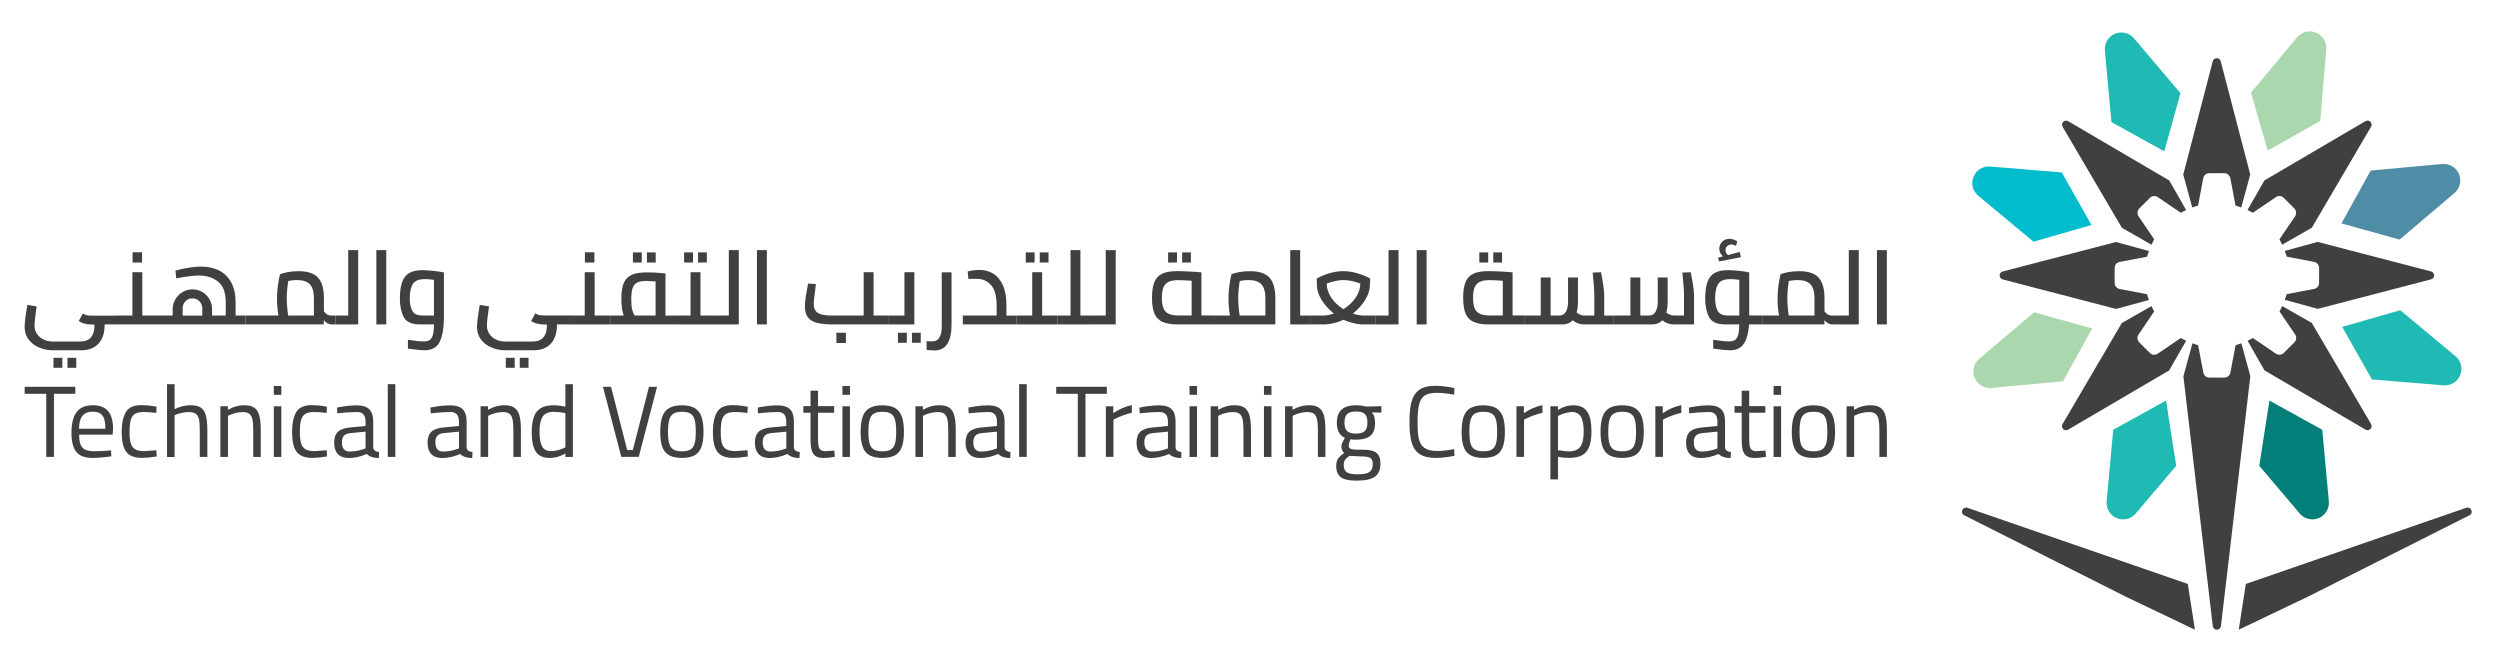 <svg version="1.1" id="Layer_1" xmlns="http://www.w3.org/2000/svg" xmlns:xlink="http://www.w3.org/1999/xlink" x="0px" y="0px" viewBox="0 0 439 114" style="enable-background:new 0 0 439 114;" xml:space="preserve">
<style type="text/css">
	.st0{fill:#404040;}
	.st1{fill:#404041;}
	.st2{fill:#AAD7AD;}
	.st3{fill:#4F8DA7;}
	.st4{fill:#1FBAB3;}
	.st5{fill:#047E79;}
	.st6{fill:#00BCCC;}
</style>
<g>
	<g>
		<path class="st0" d="M8.12,69.15H4.33v-1.23h8.89v1.23H9.47v11.08H8.12V69.15z"></path>
		<path class="st0" d="M13.39,79.35c-0.56-0.7-0.84-1.82-0.84-3.33c0-1.65,0.3-2.87,0.91-3.67c0.6-0.79,1.55-1.19,2.85-1.19
			c1.19,0,2.07,0.34,2.66,1.02c0.59,0.68,0.88,1.73,0.88,3.14l-0.07,1.01H13.9c0,0.74,0.08,1.31,0.24,1.73
			c0.16,0.41,0.43,0.71,0.82,0.9c0.38,0.18,0.92,0.28,1.61,0.28c0.34,0,0.74-0.01,1.19-0.03c0.45-0.02,0.86-0.04,1.23-0.08
			l0.52-0.05l0.04,1.05c-1.32,0.19-2.41,0.28-3.27,0.28C14.91,80.41,13.96,80.06,13.39,79.35z M18.51,75.27
			c0-1.08-0.17-1.85-0.52-2.3c-0.34-0.46-0.91-0.68-1.69-0.68c-0.82,0-1.42,0.24-1.82,0.72c-0.39,0.48-0.59,1.24-0.6,2.27H18.51z"></path>
		<path class="st0" d="M22.83,79.94c-0.52-0.31-0.9-0.81-1.12-1.48c-0.23-0.67-0.34-1.56-0.34-2.68c0-1.41,0.24-2.54,0.71-3.38
			c0.47-0.84,1.39-1.26,2.76-1.26c0.36,0,0.72,0.02,1.1,0.05c0.38,0.04,0.9,0.11,1.55,0.23l-0.05,1.09
			c-0.94-0.11-1.65-0.16-2.15-0.16c-0.68,0-1.19,0.1-1.56,0.31c-0.36,0.21-0.62,0.56-0.76,1.05s-0.22,1.19-0.22,2.11
			c0,0.87,0.07,1.54,0.21,2.02c0.14,0.48,0.4,0.83,0.77,1.05c0.37,0.22,0.92,0.33,1.63,0.33l2.1-0.16l0.05,1.1
			c-1.14,0.17-1.99,0.25-2.56,0.25C24.06,80.41,23.35,80.25,22.83,79.94z"></path>
		<path class="st0" d="M29.33,67.46h1.33v4.38c0.52-0.24,1.01-0.41,1.45-0.52c0.44-0.11,0.9-0.16,1.36-0.16
			c0.77,0,1.37,0.14,1.79,0.42c0.42,0.28,0.72,0.73,0.89,1.36c0.17,0.63,0.26,1.49,0.26,2.6v4.7h-1.33v-4.66
			c0-0.88-0.05-1.54-0.15-1.98s-0.29-0.76-0.57-0.95s-0.69-0.29-1.24-0.29c-0.68,0-1.38,0.14-2.12,0.41l-0.34,0.13v7.35h-1.33V67.46
			z"></path>
		<path class="st0" d="M38.7,71.34h1.32v0.62c0.53-0.3,1.02-0.5,1.47-0.62c0.44-0.12,0.91-0.18,1.4-0.18c0.76,0,1.35,0.14,1.76,0.43
			c0.42,0.29,0.71,0.74,0.88,1.36c0.17,0.62,0.26,1.49,0.26,2.59v4.7h-1.32v-4.66c0-0.84-0.05-1.49-0.15-1.94
			c-0.1-0.45-0.28-0.78-0.54-0.98s-0.64-0.3-1.14-0.3c-0.4,0-0.82,0.05-1.24,0.15c-0.42,0.1-0.76,0.22-1.02,0.35l-0.34,0.16v7.22
			H38.7V71.34z"></path>
		<path class="st0" d="M48.08,67.78h1.32v1.55h-1.32V67.78z M48.08,71.34h1.32v8.9h-1.32V71.34z"></path>
		<path class="st0" d="M52.75,79.94c-0.52-0.31-0.9-0.81-1.12-1.48c-0.23-0.67-0.34-1.56-0.34-2.68c0-1.41,0.24-2.54,0.71-3.38
			c0.47-0.84,1.39-1.26,2.76-1.26c0.36,0,0.72,0.02,1.1,0.05c0.38,0.04,0.9,0.11,1.55,0.23l-0.05,1.09
			c-0.94-0.11-1.65-0.16-2.15-0.16c-0.68,0-1.19,0.1-1.56,0.31c-0.36,0.21-0.62,0.56-0.77,1.05s-0.22,1.19-0.22,2.11
			c0,0.87,0.07,1.54,0.21,2.02c0.14,0.48,0.4,0.83,0.77,1.05c0.37,0.22,0.92,0.33,1.63,0.33l2.1-0.16l0.05,1.1
			c-1.14,0.17-1.99,0.25-2.56,0.25C53.98,80.41,53.28,80.25,52.75,79.94z"></path>
		<path class="st0" d="M59.32,79.72c-0.43-0.46-0.64-1.13-0.64-1.99c0-0.85,0.22-1.49,0.65-1.9c0.43-0.41,1.12-0.67,2.07-0.76
			l2.79-0.27v-0.76c0-1.13-0.49-1.69-1.46-1.69c-0.96,0-2.13,0.08-3.5,0.23l-0.05-1.01c1.27-0.26,2.43-0.39,3.47-0.39
			c1.01,0,1.74,0.23,2.2,0.69c0.46,0.46,0.69,1.18,0.69,2.18v4.55c0.04,0.44,0.38,0.7,1.03,0.78l-0.05,1.05
			c-0.94,0-1.64-0.24-2.12-0.71c-1.06,0.47-2.12,0.71-3.2,0.71C60.37,80.41,59.75,80.18,59.32,79.72z M63.78,78.88l0.41-0.14V75.8
			l-2.63,0.25c-0.53,0.05-0.92,0.2-1.16,0.46c-0.24,0.26-0.36,0.64-0.36,1.14c0,1.09,0.45,1.64,1.35,1.64
			C62.19,79.29,62.99,79.15,63.78,78.88z"></path>
		<path class="st0" d="M68.09,67.46h1.33v12.77h-1.33V67.46z"></path>
		<path class="st0" d="M75.72,79.72c-0.43-0.46-0.64-1.13-0.64-1.99c0-0.85,0.22-1.49,0.65-1.9c0.43-0.41,1.12-0.67,2.07-0.76
			l2.79-0.27v-0.76c0-1.13-0.49-1.69-1.46-1.69c-0.96,0-2.13,0.08-3.5,0.23l-0.05-1.01c1.27-0.26,2.43-0.39,3.47-0.39
			c1.01,0,1.74,0.23,2.2,0.69s0.69,1.18,0.69,2.18v4.55c0.04,0.44,0.38,0.7,1.03,0.78l-0.05,1.05c-0.94,0-1.64-0.24-2.12-0.71
			c-1.06,0.47-2.12,0.71-3.2,0.71C76.77,80.41,76.15,80.18,75.72,79.72z M80.19,78.88l0.41-0.14V75.8l-2.63,0.25
			c-0.53,0.05-0.92,0.2-1.16,0.46c-0.24,0.26-0.36,0.64-0.36,1.14c0,1.09,0.45,1.64,1.35,1.64C78.6,79.29,79.39,79.15,80.19,78.88z"></path>
		<path class="st0" d="M84.38,71.34h1.32v0.62c0.53-0.3,1.02-0.5,1.47-0.62c0.44-0.12,0.91-0.18,1.4-0.18
			c0.76,0,1.35,0.14,1.76,0.43c0.41,0.29,0.71,0.74,0.88,1.36c0.17,0.62,0.26,1.49,0.26,2.59v4.7h-1.32v-4.66
			c0-0.84-0.05-1.49-0.15-1.94c-0.1-0.45-0.28-0.78-0.54-0.98c-0.26-0.2-0.64-0.3-1.14-0.3c-0.4,0-0.82,0.05-1.24,0.15
			c-0.42,0.1-0.76,0.22-1.02,0.35l-0.34,0.16v7.22h-1.33V71.34z"></path>
		<path class="st0" d="M94.1,79.32c-0.49-0.73-0.73-1.85-0.73-3.37c0-1.7,0.29-2.92,0.88-3.66c0.59-0.75,1.56-1.12,2.91-1.12
			c0.68,0,1.38,0.08,2.12,0.23v-3.93h1.32v12.77h-1.32v-0.6c-0.91,0.52-1.83,0.78-2.76,0.78C95.39,80.41,94.58,80.05,94.1,79.32z
			 M97.89,79.07c0.4-0.1,0.75-0.22,1.03-0.35l0.36-0.16v-6.03c-0.77-0.14-1.44-0.21-2.01-0.21c-0.94,0-1.59,0.27-1.97,0.82
			c-0.37,0.54-0.56,1.45-0.56,2.7c0,1.15,0.15,2,0.45,2.55c0.3,0.55,0.83,0.83,1.57,0.83C97.11,79.22,97.48,79.17,97.89,79.07z"></path>
		<path class="st0" d="M105.88,67.92h1.42l2.83,11.1h1l2.83-11.1h1.42l-3.22,12.31h-3.06L105.88,67.92z"></path>
		<path class="st0" d="M117.49,79.94c-0.56-0.31-0.95-0.8-1.19-1.47c-0.24-0.66-0.36-1.54-0.36-2.63c0-1.13,0.12-2.03,0.37-2.71
			c0.25-0.68,0.65-1.18,1.21-1.49c0.56-0.31,1.3-0.47,2.22-0.47c0.94,0,1.68,0.16,2.23,0.48c0.55,0.32,0.95,0.82,1.2,1.49
			c0.25,0.68,0.37,1.58,0.37,2.7c0,1.09-0.12,1.97-0.36,2.63c-0.24,0.66-0.63,1.15-1.18,1.47c-0.55,0.31-1.31,0.47-2.27,0.47
			C118.8,80.41,118.05,80.25,117.49,79.94z M121.26,78.92c0.34-0.22,0.58-0.57,0.72-1.05c0.14-0.48,0.2-1.16,0.2-2.04
			c0-0.92-0.07-1.64-0.21-2.13c-0.14-0.5-0.38-0.85-0.73-1.07s-0.84-0.32-1.48-0.32s-1.14,0.11-1.49,0.32
			c-0.35,0.21-0.6,0.57-0.75,1.07c-0.15,0.5-0.22,1.21-0.22,2.13c0,0.87,0.07,1.54,0.2,2.03c0.14,0.49,0.38,0.84,0.73,1.06
			c0.35,0.22,0.86,0.33,1.52,0.33C120.42,79.25,120.92,79.14,121.26,78.92z"></path>
		<path class="st0" d="M126.64,79.94c-0.52-0.31-0.9-0.81-1.12-1.48c-0.23-0.67-0.34-1.56-0.34-2.68c0-1.41,0.24-2.54,0.71-3.38
			c0.47-0.84,1.39-1.26,2.76-1.26c0.36,0,0.72,0.02,1.1,0.05c0.38,0.04,0.9,0.11,1.55,0.23l-0.05,1.09
			c-0.94-0.11-1.65-0.16-2.15-0.16c-0.68,0-1.19,0.1-1.56,0.31c-0.36,0.21-0.62,0.56-0.76,1.05s-0.22,1.19-0.22,2.11
			c0,0.87,0.07,1.54,0.21,2.02c0.14,0.48,0.4,0.83,0.77,1.05c0.37,0.22,0.92,0.33,1.63,0.33l2.1-0.16l0.05,1.1
			c-1.14,0.17-1.99,0.25-2.56,0.25C127.86,80.41,127.16,80.25,126.64,79.94z"></path>
		<path class="st0" d="M133.2,79.72c-0.43-0.46-0.64-1.13-0.64-1.99c0-0.85,0.22-1.49,0.65-1.9c0.43-0.41,1.12-0.67,2.07-0.76
			l2.79-0.27v-0.76c0-1.13-0.49-1.69-1.46-1.69c-0.96,0-2.13,0.08-3.5,0.23l-0.05-1.01c1.27-0.26,2.43-0.39,3.47-0.39
			c1.01,0,1.74,0.23,2.2,0.69c0.46,0.46,0.68,1.18,0.68,2.18v4.55c0.04,0.44,0.38,0.7,1.03,0.78l-0.05,1.05
			c-0.94,0-1.64-0.24-2.12-0.71c-1.06,0.47-2.12,0.71-3.2,0.71C134.25,80.41,133.63,80.18,133.2,79.72z M137.67,78.88l0.41-0.14
			V75.8l-2.63,0.25c-0.53,0.05-0.92,0.2-1.16,0.46c-0.24,0.26-0.36,0.64-0.36,1.14c0,1.09,0.45,1.64,1.35,1.64
			C136.08,79.29,136.87,79.15,137.67,78.88z"></path>
		<path class="st0" d="M143.28,80.13c-0.34-0.2-0.58-0.53-0.73-1c-0.15-0.47-0.22-1.12-0.22-1.97v-4.68h-1.26v-1.16h1.26v-2.72h1.32
			v2.72h2.83v1.16h-2.83v4.25c0,0.66,0.02,1.16,0.07,1.49c0.05,0.33,0.16,0.58,0.35,0.75c0.18,0.17,0.47,0.26,0.86,0.26l1.58-0.11
			l0.09,1.1c-0.84,0.13-1.48,0.2-1.9,0.2C144.09,80.43,143.62,80.33,143.28,80.13z"></path>
		<path class="st0" d="M147.93,67.78h1.32v1.55h-1.32V67.78z M147.93,71.34h1.32v8.9h-1.32V71.34z"></path>
		<path class="st0" d="M152.68,79.94c-0.56-0.31-0.95-0.8-1.19-1.47c-0.24-0.66-0.36-1.54-0.36-2.63c0-1.13,0.12-2.03,0.37-2.71
			c0.25-0.68,0.65-1.18,1.21-1.49c0.56-0.31,1.3-0.47,2.22-0.47c0.94,0,1.68,0.16,2.23,0.48c0.55,0.32,0.95,0.82,1.2,1.49
			c0.25,0.68,0.37,1.58,0.37,2.7c0,1.09-0.12,1.97-0.36,2.63c-0.24,0.66-0.63,1.15-1.18,1.47c-0.55,0.31-1.31,0.47-2.27,0.47
			C153.99,80.41,153.24,80.25,152.68,79.94z M156.45,78.92c0.34-0.22,0.58-0.57,0.72-1.05c0.14-0.48,0.2-1.16,0.2-2.04
			c0-0.92-0.07-1.64-0.21-2.13c-0.14-0.5-0.39-0.85-0.73-1.07c-0.34-0.21-0.84-0.32-1.48-0.32c-0.64,0-1.14,0.11-1.49,0.32
			c-0.35,0.21-0.6,0.57-0.75,1.07c-0.15,0.5-0.22,1.21-0.22,2.13c0,0.87,0.07,1.54,0.2,2.03c0.14,0.49,0.38,0.84,0.73,1.06
			c0.35,0.22,0.86,0.33,1.52,0.33C155.61,79.25,156.11,79.14,156.45,78.92z"></path>
		<path class="st0" d="M160.74,71.34h1.32v0.62c0.53-0.3,1.02-0.5,1.47-0.62c0.44-0.12,0.91-0.18,1.4-0.18
			c0.76,0,1.35,0.14,1.76,0.43c0.42,0.29,0.71,0.74,0.88,1.36c0.17,0.62,0.26,1.49,0.26,2.59v4.7h-1.32v-4.66
			c0-0.84-0.05-1.49-0.15-1.94c-0.1-0.45-0.28-0.78-0.54-0.98s-0.64-0.3-1.14-0.3c-0.4,0-0.82,0.05-1.24,0.15
			c-0.42,0.1-0.76,0.22-1.02,0.35l-0.34,0.16v7.22h-1.33V71.34z"></path>
		<path class="st0" d="M170.19,79.72c-0.43-0.46-0.64-1.13-0.64-1.99c0-0.85,0.22-1.49,0.65-1.9c0.43-0.41,1.12-0.67,2.07-0.76
			l2.79-0.27v-0.76c0-1.13-0.49-1.69-1.46-1.69c-0.96,0-2.13,0.08-3.5,0.23l-0.05-1.01c1.27-0.26,2.43-0.39,3.47-0.39
			c1.01,0,1.74,0.23,2.2,0.69c0.46,0.46,0.69,1.18,0.69,2.18v4.55c0.04,0.44,0.38,0.7,1.03,0.78l-0.05,1.05
			c-0.94,0-1.64-0.24-2.12-0.71c-1.06,0.47-2.12,0.71-3.2,0.71C171.24,80.41,170.61,80.18,170.19,79.72z M174.65,78.88l0.41-0.14
			V75.8l-2.63,0.25c-0.53,0.05-0.92,0.2-1.16,0.46c-0.24,0.26-0.36,0.64-0.36,1.14c0,1.09,0.45,1.64,1.35,1.64
			C173.06,79.29,173.86,79.15,174.65,78.88z"></path>
		<path class="st0" d="M178.96,67.46h1.33v12.77h-1.33V67.46z"></path>
		<path class="st0" d="M189.26,69.15h-3.79v-1.23h8.89v1.23h-3.75v11.08h-1.35V69.15z"></path>
		<path class="st0" d="M194.17,71.34h1.32v1.21c1.02-0.7,2.11-1.17,3.26-1.41v1.35c-0.46,0.09-0.96,0.24-1.5,0.44
			c-0.54,0.2-0.97,0.38-1.29,0.54l-0.44,0.23v6.53h-1.33V71.34z"></path>
		<path class="st0" d="M200.22,79.72c-0.43-0.46-0.64-1.13-0.64-1.99c0-0.85,0.22-1.49,0.65-1.9c0.43-0.41,1.12-0.67,2.07-0.76
			l2.79-0.27v-0.76c0-1.13-0.49-1.69-1.46-1.69c-0.96,0-2.13,0.08-3.5,0.23l-0.05-1.01c1.27-0.26,2.43-0.39,3.47-0.39
			c1.01,0,1.74,0.23,2.2,0.69c0.46,0.46,0.68,1.18,0.68,2.18v4.55c0.04,0.44,0.38,0.7,1.03,0.78l-0.05,1.05
			c-0.94,0-1.64-0.24-2.12-0.71c-1.06,0.47-2.12,0.71-3.2,0.71C201.26,80.41,200.64,80.18,200.22,79.72z M204.68,78.88l0.41-0.14
			V75.8l-2.63,0.25c-0.53,0.05-0.92,0.2-1.16,0.46c-0.24,0.26-0.36,0.64-0.36,1.14c0,1.09,0.45,1.64,1.35,1.64
			C203.09,79.29,203.89,79.15,204.68,78.88z"></path>
		<path class="st0" d="M208.88,67.78h1.32v1.55h-1.32V67.78z M208.88,71.34h1.32v8.9h-1.32V71.34z"></path>
		<path class="st0" d="M212.58,71.34h1.32v0.62c0.53-0.3,1.02-0.5,1.47-0.62c0.44-0.12,0.91-0.18,1.4-0.18
			c0.76,0,1.35,0.14,1.76,0.43c0.42,0.29,0.71,0.74,0.88,1.36c0.17,0.62,0.26,1.49,0.26,2.59v4.7h-1.32v-4.66
			c0-0.84-0.05-1.49-0.15-1.94c-0.1-0.45-0.28-0.78-0.54-0.98c-0.26-0.2-0.64-0.3-1.14-0.3c-0.4,0-0.82,0.05-1.24,0.15
			c-0.42,0.1-0.76,0.22-1.02,0.35l-0.34,0.16v7.22h-1.33V71.34z"></path>
		<path class="st0" d="M221.95,67.78h1.32v1.55h-1.32V67.78z M221.95,71.34h1.32v8.9h-1.32V71.34z"></path>
		<path class="st0" d="M225.65,71.34h1.32v0.62c0.53-0.3,1.02-0.5,1.47-0.62c0.44-0.12,0.91-0.18,1.4-0.18
			c0.76,0,1.35,0.14,1.76,0.43c0.42,0.29,0.71,0.74,0.88,1.36c0.17,0.62,0.26,1.49,0.26,2.59v4.7h-1.32v-4.66
			c0-0.84-0.05-1.49-0.15-1.94c-0.1-0.45-0.28-0.78-0.54-0.98c-0.26-0.2-0.64-0.3-1.14-0.3c-0.4,0-0.82,0.05-1.24,0.15
			c-0.42,0.1-0.76,0.22-1.02,0.35l-0.34,0.16v7.22h-1.33V71.34z"></path>
		<path class="st0" d="M235.47,83.82c-0.55-0.4-0.83-1.06-0.83-1.98c0-0.38,0.04-0.69,0.13-0.93s0.23-0.46,0.42-0.65
			s0.47-0.43,0.85-0.73c-0.17-0.11-0.29-0.27-0.37-0.48c-0.08-0.21-0.12-0.44-0.12-0.68c0-0.15,0.04-0.32,0.11-0.51
			c0.07-0.18,0.24-0.51,0.5-0.97c-0.94-0.41-1.41-1.3-1.41-2.67c0-1.03,0.28-1.8,0.84-2.3c0.56-0.5,1.4-0.76,2.53-0.76
			c0.55,0,1.15,0.08,1.82,0.23l2.63-0.07v1.14l-1.69-0.04c0.2,0.2,0.35,0.45,0.44,0.74c0.09,0.29,0.14,0.66,0.14,1.11
			c0,1.06-0.27,1.81-0.82,2.26c-0.55,0.45-1.41,0.68-2.58,0.68c-0.37,0-0.67-0.02-0.91-0.07c-0.1,0.24-0.17,0.44-0.23,0.62
			c-0.06,0.18-0.09,0.33-0.09,0.46c0,0.31,0.12,0.51,0.37,0.6c0.24,0.09,0.62,0.14,1.13,0.14h0.69c0.78,0,1.41,0.06,1.89,0.18
			c0.48,0.12,0.85,0.36,1.11,0.72c0.26,0.36,0.39,0.89,0.39,1.57c0,1.03-0.32,1.78-0.96,2.26c-0.64,0.47-1.7,0.71-3.17,0.71
			C236.96,84.41,236.02,84.21,235.47,83.82z M240.47,82.89c0.39-0.27,0.59-0.73,0.59-1.38c0-0.38-0.07-0.67-0.2-0.86
			s-0.35-0.33-0.66-0.4c-0.31-0.07-0.75-0.11-1.33-0.11l-1.92-0.09c-0.39,0.28-0.66,0.53-0.79,0.75c-0.14,0.21-0.2,0.5-0.2,0.85
			c0,0.62,0.18,1.04,0.54,1.28c0.36,0.24,1,0.36,1.91,0.36C239.4,83.29,240.08,83.16,240.47,82.89z M239.66,75.7
			c0.31-0.3,0.46-0.8,0.46-1.51c0-0.7-0.15-1.2-0.46-1.49c-0.31-0.3-0.82-0.44-1.53-0.44c-0.74,0-1.26,0.15-1.57,0.45
			c-0.31,0.3-0.47,0.8-0.47,1.5c0,0.7,0.16,1.2,0.47,1.49c0.31,0.3,0.83,0.44,1.56,0.44C238.83,76.14,239.35,75.99,239.66,75.7z"></path>
		<path class="st0" d="M249.26,79.71c-0.68-0.47-1.14-1.15-1.39-2.05c-0.25-0.9-0.37-2.09-0.37-3.58c0-1.47,0.12-2.66,0.37-3.57
			c0.25-0.91,0.7-1.59,1.36-2.06c0.66-0.47,1.6-0.7,2.84-0.7c0.96,0,2.07,0.13,3.33,0.39l-0.05,1.16c-1.2-0.21-2.23-0.32-3.1-0.32
			c-0.93,0-1.63,0.17-2.1,0.5c-0.47,0.33-0.8,0.87-0.97,1.6c-0.17,0.74-0.26,1.8-0.26,3.2c0,1.21,0.08,2.16,0.24,2.84
			c0.16,0.68,0.49,1.2,0.99,1.55c0.5,0.35,1.25,0.52,2.26,0.52c0.82,0,1.8-0.11,2.94-0.32l0.05,1.17c-1.22,0.25-2.3,0.37-3.24,0.37
			C250.9,80.41,249.94,80.18,249.26,79.71z"></path>
		<path class="st0" d="M258.21,79.94c-0.56-0.31-0.95-0.8-1.19-1.47c-0.24-0.66-0.36-1.54-0.36-2.63c0-1.13,0.12-2.03,0.37-2.71
			c0.25-0.68,0.65-1.18,1.21-1.49c0.56-0.31,1.3-0.47,2.22-0.47c0.94,0,1.68,0.16,2.23,0.48c0.55,0.32,0.95,0.82,1.2,1.49
			c0.25,0.68,0.37,1.58,0.37,2.7c0,1.09-0.12,1.97-0.36,2.63c-0.24,0.66-0.63,1.15-1.18,1.47c-0.55,0.31-1.31,0.47-2.27,0.47
			C259.52,80.41,258.77,80.25,258.21,79.94z M261.98,78.92c0.34-0.22,0.58-0.57,0.72-1.05c0.14-0.48,0.2-1.16,0.2-2.04
			c0-0.92-0.07-1.64-0.21-2.13c-0.14-0.5-0.38-0.85-0.73-1.07c-0.34-0.21-0.84-0.32-1.48-0.32c-0.64,0-1.14,0.11-1.49,0.32
			c-0.35,0.21-0.6,0.57-0.75,1.07c-0.15,0.5-0.22,1.21-0.22,2.13c0,0.87,0.07,1.54,0.2,2.03c0.14,0.49,0.38,0.84,0.73,1.06
			c0.35,0.22,0.86,0.33,1.52,0.33C261.14,79.25,261.64,79.14,261.98,78.92z"></path>
		<path class="st0" d="M266.27,71.34h1.32v1.21c1.02-0.7,2.11-1.17,3.26-1.41v1.35c-0.46,0.09-0.96,0.24-1.5,0.44
			c-0.54,0.2-0.97,0.38-1.29,0.54l-0.44,0.23v6.53h-1.33V71.34z"></path>
		<path class="st0" d="M272.25,71.34h1.32v0.64c0.46-0.27,0.91-0.48,1.34-0.61c0.43-0.14,0.89-0.2,1.38-0.2
			c1.1,0,1.91,0.36,2.41,1.09c0.5,0.73,0.76,1.89,0.76,3.48c0,1.13-0.13,2.03-0.39,2.71c-0.26,0.68-0.68,1.18-1.25,1.49
			c-0.57,0.31-1.33,0.47-2.3,0.47c-0.66,0-1.31-0.07-1.94-0.2v3.97h-1.33V71.34z M277.51,78.44c0.39-0.55,0.59-1.43,0.59-2.65
			c0-1.21-0.17-2.08-0.51-2.63c-0.34-0.54-0.85-0.81-1.54-0.81c-0.34,0-0.71,0.06-1.11,0.17c-0.4,0.11-0.74,0.23-1.02,0.36
			l-0.34,0.18v6c0.88,0.13,1.53,0.2,1.96,0.2C276.46,79.25,277.12,78.98,277.51,78.44z"></path>
		<path class="st0" d="M282.6,79.94c-0.56-0.31-0.95-0.8-1.19-1.47c-0.24-0.66-0.36-1.54-0.36-2.63c0-1.13,0.12-2.03,0.37-2.71
			c0.25-0.68,0.65-1.18,1.21-1.49c0.56-0.31,1.3-0.47,2.22-0.47c0.94,0,1.68,0.16,2.23,0.48c0.55,0.32,0.95,0.82,1.2,1.49
			c0.25,0.68,0.37,1.58,0.37,2.7c0,1.09-0.12,1.97-0.36,2.63c-0.24,0.66-0.63,1.15-1.18,1.47c-0.55,0.31-1.31,0.47-2.27,0.47
			C283.91,80.41,283.16,80.25,282.6,79.94z M286.37,78.92c0.34-0.22,0.58-0.57,0.72-1.05c0.14-0.48,0.2-1.16,0.2-2.04
			c0-0.92-0.07-1.64-0.21-2.13c-0.14-0.5-0.39-0.85-0.73-1.07c-0.34-0.21-0.84-0.32-1.48-0.32c-0.64,0-1.14,0.11-1.49,0.32
			s-0.6,0.57-0.75,1.07c-0.15,0.5-0.22,1.21-0.22,2.13c0,0.87,0.07,1.54,0.2,2.03c0.14,0.49,0.38,0.84,0.73,1.06
			c0.35,0.22,0.86,0.33,1.52,0.33C285.53,79.25,286.03,79.14,286.37,78.92z"></path>
		<path class="st0" d="M290.66,71.34h1.32v1.21c1.02-0.7,2.11-1.17,3.26-1.41v1.35c-0.46,0.09-0.96,0.24-1.5,0.44
			c-0.54,0.2-0.97,0.38-1.29,0.54l-0.44,0.23v6.53h-1.33V71.34z"></path>
		<path class="st0" d="M296.71,79.72c-0.43-0.46-0.64-1.13-0.64-1.99c0-0.85,0.22-1.49,0.65-1.9c0.43-0.41,1.12-0.67,2.07-0.76
			l2.79-0.27v-0.76c0-1.13-0.49-1.69-1.46-1.69c-0.96,0-2.13,0.08-3.5,0.23l-0.05-1.01c1.27-0.26,2.43-0.39,3.47-0.39
			c1.01,0,1.74,0.23,2.2,0.69c0.46,0.46,0.68,1.18,0.68,2.18v4.55c0.04,0.44,0.38,0.7,1.03,0.78l-0.05,1.05
			c-0.94,0-1.64-0.24-2.12-0.71c-1.06,0.47-2.12,0.71-3.2,0.71C297.76,80.41,297.14,80.18,296.71,79.72z M301.17,78.88l0.41-0.14
			V75.8l-2.63,0.25c-0.53,0.05-0.92,0.2-1.16,0.46s-0.36,0.64-0.36,1.14c0,1.09,0.45,1.64,1.35,1.64
			C299.59,79.29,300.38,79.15,301.17,78.88z"></path>
		<path class="st0" d="M306.79,80.13c-0.34-0.2-0.58-0.53-0.73-1c-0.15-0.47-0.22-1.12-0.22-1.97v-4.68h-1.26v-1.16h1.26v-2.72h1.32
			v2.72h2.83v1.16h-2.83v4.25c0,0.66,0.02,1.16,0.07,1.49s0.16,0.58,0.35,0.75c0.18,0.17,0.47,0.26,0.86,0.26l1.58-0.11l0.09,1.1
			c-0.84,0.13-1.48,0.2-1.9,0.2C307.6,80.43,307.13,80.33,306.79,80.13z"></path>
		<path class="st0" d="M311.44,67.78h1.32v1.55h-1.32V67.78z M311.44,71.34h1.32v8.9h-1.32V71.34z"></path>
		<path class="st0" d="M316.19,79.94c-0.56-0.31-0.95-0.8-1.19-1.47c-0.24-0.66-0.36-1.54-0.36-2.63c0-1.13,0.12-2.03,0.37-2.71
			c0.25-0.68,0.65-1.18,1.21-1.49c0.56-0.31,1.3-0.47,2.22-0.47c0.94,0,1.68,0.16,2.23,0.48c0.55,0.32,0.95,0.82,1.2,1.49
			c0.25,0.68,0.37,1.58,0.37,2.7c0,1.09-0.12,1.97-0.36,2.63c-0.24,0.66-0.63,1.15-1.18,1.47c-0.55,0.31-1.31,0.47-2.27,0.47
			C317.5,80.41,316.75,80.25,316.19,79.94z M319.96,78.92c0.34-0.22,0.58-0.57,0.72-1.05c0.14-0.48,0.2-1.16,0.2-2.04
			c0-0.92-0.07-1.64-0.21-2.13c-0.14-0.5-0.39-0.85-0.73-1.07c-0.34-0.21-0.84-0.32-1.48-0.32c-0.64,0-1.14,0.11-1.49,0.32
			s-0.6,0.57-0.75,1.07c-0.15,0.5-0.22,1.21-0.22,2.13c0,0.87,0.07,1.54,0.2,2.03c0.14,0.49,0.38,0.84,0.73,1.06
			c0.35,0.22,0.86,0.33,1.52,0.33C319.12,79.25,319.62,79.14,319.96,78.92z"></path>
		<path class="st0" d="M324.25,71.34h1.32v0.62c0.53-0.3,1.02-0.5,1.47-0.62c0.44-0.12,0.91-0.18,1.4-0.18
			c0.76,0,1.35,0.14,1.76,0.43c0.42,0.29,0.71,0.74,0.88,1.36c0.17,0.62,0.26,1.49,0.26,2.59v4.7h-1.32v-4.66
			c0-0.84-0.05-1.49-0.15-1.94c-0.1-0.45-0.28-0.78-0.54-0.98c-0.26-0.2-0.64-0.3-1.14-0.3c-0.4,0-0.82,0.05-1.24,0.15
			s-0.76,0.22-1.02,0.35l-0.34,0.16v7.22h-1.33V71.34z"></path>
	</g>
	<g>
		<g>
			<path class="st1" d="M20.63,56.97h-2.26v0.09c0,1.41-0.36,2.5-1.07,3.28c-0.72,0.78-1.73,1.17-3.05,1.17H9.33
				c-0.88,0-1.7-0.16-2.47-0.49c-0.76-0.32-1.38-0.79-1.84-1.41c-0.46-0.62-0.7-1.34-0.7-2.15c0-0.73,0.16-2.04,0.48-3.92l1.63,0.26
				c-0.24,1.69-0.37,2.8-0.37,3.34c0,0.55,0.14,1.04,0.42,1.47c0.28,0.43,0.66,0.76,1.15,1c0.48,0.24,1.02,0.36,1.6,0.36h4.89
				c0.82,0,1.44-0.25,1.85-0.73c0.41-0.49,0.62-1.17,0.62-2.03v-0.22h-0.33c-0.45,0-0.88-0.04-1.28-0.13
				c-0.4-0.09-0.79-0.25-1.16-0.49l0.73-1.32c0.24,0.17,0.49,0.28,0.75,0.32c0.26,0.04,0.62,0.06,1.1,0.06h4.2V56.97z M9.39,62.83
				h1.56v1.76H9.39V62.83z M11.85,62.83h1.54v1.76h-1.54V62.83z"></path>
			<path class="st1" d="M28.27,55.41v1.56h-7.75v-1.56h2.73V47.8h1.74v7.61H28.27z M23.28,44.3h1.67v1.8h-1.67V44.3z"></path>
			<path class="st1" d="M43.12,55.41v1.56H28.27v-1.56h2.05v-1.14c0-0.61,0.16-1.18,0.47-1.71c0.31-0.53,0.73-0.96,1.26-1.27
				c0.52-0.32,1.11-0.48,1.74-0.48c0.63,0,1.22,0.16,1.74,0.47c0.53,0.31,0.94,0.73,1.25,1.26c0.3,0.53,0.46,1.11,0.46,1.73v1.14
				h2.4v-2.29c0-1.76-0.46-2.99-1.37-3.69c-0.91-0.7-2.02-1.05-3.33-1.05c-0.84,0-2.18,0.16-4,0.49l-0.13-1.36
				c1.74-0.46,3.23-0.7,4.47-0.7c1.17,0,2.22,0.22,3.13,0.66c0.91,0.44,1.63,1.13,2.16,2.07c0.53,0.94,0.8,2.13,0.8,3.56v2.31H43.12
				z M32.56,52.9c-0.33,0.34-0.49,0.76-0.49,1.27v1.25h3.45v-1.26c0-0.49-0.16-0.9-0.49-1.25c-0.33-0.34-0.74-0.51-1.23-0.51
				C33.3,52.38,32.89,52.56,32.56,52.9z"></path>
			<path class="st1" d="M58.9,55.41v1.56h-0.72c-0.22,0-0.45-0.07-0.7-0.21c-0.24-0.14-0.45-0.32-0.62-0.54v0.75H43.12v-1.56h5.78
				c-0.17-1-0.26-1.99-0.26-2.95c0-0.77,0.05-1.55,0.16-2.34c0.11-0.79,0.23-1.44,0.37-1.97c0.33-0.13,0.79-0.26,1.37-0.37
				c0.58-0.11,1.21-0.16,1.88-0.16c1.59,0,2.73,0.37,3.42,1.12c0.69,0.75,1.04,1.96,1.04,3.65v2.27c0.13,0.22,0.31,0.4,0.54,0.54
				c0.23,0.14,0.49,0.21,0.78,0.21H58.9z M50.44,54.1c0.05,0.54,0.11,0.98,0.17,1.31h4.51v-3.06c0-1.12-0.24-1.93-0.71-2.43
				c-0.47-0.49-1.22-0.74-2.25-0.74c-0.53,0-1.04,0.05-1.54,0.16c-0.18,1.13-0.27,2.16-0.27,3.12
				C50.36,53.01,50.39,53.55,50.44,54.1z"></path>
			<path class="st1" d="M62.9,43.92v13.05h-4v-1.56h2.25V43.92H62.9z"></path>
			<path class="st1" d="M66.09,43.92h1.74v13.05h-1.74V43.92z"></path>
			<path class="st1" d="M76.16,47.57c0.73,0.08,1.32,0.17,1.79,0.27v7.84c0,1.85-0.24,3.28-0.72,4.3c-0.48,1.02-1.38,1.53-2.7,1.53
				c-0.51,0-1.48-0.1-2.9-0.29v-1.56c1.2,0.2,2.12,0.29,2.77,0.29c0.42,0,0.75-0.07,1.01-0.22c0.26-0.15,0.45-0.44,0.59-0.87
				c0.13-0.43,0.2-1.07,0.2-1.9h-2.51c-1.42,0-2.35-0.43-2.8-1.3c-0.45-0.87-0.67-1.94-0.67-3.23c0.01-1.21,0.14-2.17,0.39-2.9
				c0.25-0.72,0.67-1.25,1.25-1.59c0.58-0.34,1.37-0.5,2.37-0.5C74.79,47.45,75.43,47.49,76.16,47.57z M72.39,54.56
				c0.29,0.57,0.91,0.85,1.85,0.85h1.96v-6.27c-0.6-0.09-1.13-0.13-1.59-0.13c-0.99,0-1.68,0.26-2.06,0.78
				c-0.38,0.52-0.58,1.38-0.6,2.59C71.95,53.26,72.1,53.99,72.39,54.56z"></path>
			<path class="st1" d="M100.05,56.97H97.8v0.09c0,1.41-0.36,2.5-1.07,3.28c-0.71,0.78-1.73,1.17-3.05,1.17h-4.91
				c-0.88,0-1.7-0.16-2.47-0.49c-0.76-0.32-1.38-0.79-1.84-1.41c-0.46-0.62-0.7-1.34-0.7-2.15c0-0.73,0.16-2.04,0.48-3.92l1.63,0.26
				c-0.24,1.69-0.37,2.8-0.37,3.34c0,0.55,0.14,1.04,0.42,1.47c0.28,0.43,0.66,0.76,1.15,1c0.48,0.24,1.02,0.36,1.6,0.36h4.89
				c0.82,0,1.44-0.25,1.85-0.73c0.42-0.49,0.62-1.17,0.62-2.03v-0.22h-0.33c-0.45,0-0.88-0.04-1.28-0.13
				c-0.4-0.09-0.79-0.25-1.15-0.49L94,55.02c0.24,0.17,0.49,0.28,0.75,0.32c0.26,0.04,0.62,0.06,1.1,0.06h4.2V56.97z M88.82,62.83
				h1.56v1.76h-1.56V62.83z M91.27,62.83h1.54v1.76h-1.54V62.83z"></path>
			<path class="st1" d="M107.15,55.41v1.56h-7.2v-1.56h2.73V47.8h1.74v7.61H107.15z M102.71,44.3h1.67v1.8h-1.67V44.3z"></path>
			<path class="st1" d="M118.53,55.41v1.56h-11.38v-1.56h2.38c-0.28-0.7-0.42-1.67-0.42-2.93c0-1.21,0.15-2.15,0.44-2.81
				c0.29-0.67,0.76-1.14,1.4-1.42c0.64-0.28,1.54-0.42,2.69-0.42c0.95,0,1.81,0.04,2.58,0.13l0.64,0.07v7.39H118.53z M111.02,54.41
				c0.11,0.41,0.25,0.74,0.42,1h3.68v-5.99c-0.76-0.06-1.29-0.09-1.59-0.09c-0.73,0-1.29,0.1-1.67,0.31
				c-0.38,0.21-0.64,0.54-0.79,1.01c-0.15,0.46-0.22,1.12-0.22,1.96C110.85,53.4,110.91,54,111.02,54.41z M111.14,44.32h1.56v1.78
				h-1.56V44.32z M113.6,44.32h1.54v1.78h-1.54V44.32z"></path>
			<path class="st1" d="M125.73,55.41v1.56h-7.2v-1.56h2.73V47.8H123v7.61H125.73z M120.13,44.32h1.56v1.78h-1.56V44.32z
				 M122.58,44.32h1.54v1.78h-1.54V44.32z"></path>
			<path class="st1" d="M129.73,43.92v13.05h-4v-1.56h2.25V43.92H129.73z"></path>
			<path class="st1" d="M132.92,43.92h1.74v13.05h-1.74V43.92z"></path>
			<path class="st1" d="M156.09,55.41v1.56h-9.86c-1.12,0-2.04-0.09-2.75-0.27c-0.71-0.18-1.24-0.5-1.6-0.96
				c-0.36-0.46-0.54-1.1-0.54-1.92c0-0.51,0.06-1.14,0.17-1.89c0.12-0.75,0.25-1.46,0.39-2.13l1.37,0.07l-0.16,1.36
				c-0.15,1.03-0.22,1.75-0.22,2.18c0,0.71,0.24,1.22,0.71,1.53c0.47,0.31,1.32,0.47,2.54,0.47h5.52V47.8h1.74v7.61H156.09z
				 M146.87,58.43h1.67v1.8h-1.67V58.43z"></path>
			<path class="st1" d="M160.56,47.8v9.17h-4.47v-1.56h2.73V47.8H160.56z M157.68,58.43h1.56v1.76h-1.56V58.43z M160.14,58.43h1.54
				v1.76h-1.54V58.43z"></path>
			<path class="st1" d="M163.15,61.48l-0.44-0.04V59.9c0.4,0.04,0.73,0.05,0.99,0.05c0.55,0,0.97-0.22,1.25-0.66
				c0.28-0.44,0.42-1.06,0.42-1.85v-9.62h1.72v9.26c0,1.44-0.25,2.54-0.75,3.31c-0.5,0.76-1.26,1.15-2.27,1.15
				C163.78,61.53,163.48,61.51,163.15,61.48z"></path>
			<path class="st1" d="M178.53,55.41v1.56h-9.46v-1.56h5.94v-1.69c0-1.74-0.34-2.96-1.01-3.68c-0.67-0.71-1.46-1.07-2.36-1.07
				h-1.59l-0.13-1.3c0.18-0.06,0.48-0.12,0.9-0.18c0.42-0.06,0.81-0.09,1.17-0.09c0.88,0,1.68,0.21,2.39,0.63
				c0.71,0.42,1.29,1.1,1.71,2.03c0.43,0.93,0.64,2.12,0.64,3.58v1.78H178.53z"></path>
			<path class="st1" d="M185.73,55.41v1.56h-7.2v-1.56h2.73V47.8H183v7.61H185.73z M180.12,44.32h1.56v1.78h-1.56V44.32z
				 M182.58,44.32h1.54v1.78h-1.54V44.32z"></path>
			<path class="st1" d="M191.93,55.41v1.56h-6.2v-1.56h2.25V43.92h1.74v11.49H191.93z"></path>
			<path class="st1" d="M195.92,43.92v13.05h-4v-1.56h2.25V43.92H195.92z"></path>
			<path class="st1" d="M213.01,55.41v1.56h-6.21c-1.12,0-2.01-0.15-2.66-0.44s-1.12-0.78-1.41-1.45c-0.29-0.67-0.44-1.6-0.44-2.79
				c0-1.16,0.14-2.08,0.42-2.76c0.28-0.68,0.74-1.17,1.37-1.47c0.64-0.3,1.51-0.45,2.62-0.45c0.54,0,1.28,0.02,2.22,0.07
				c0.94,0.05,1.63,0.1,2.05,0.15v7.57H213.01z M204.31,54.14c0.19,0.45,0.5,0.78,0.93,0.97c0.43,0.2,1.01,0.29,1.76,0.29h2.25v-6.1
				c-0.98-0.07-1.75-0.11-2.33-0.11c-0.72,0-1.29,0.1-1.71,0.3c-0.42,0.2-0.72,0.53-0.91,0.97c-0.18,0.45-0.27,1.05-0.27,1.81
				C204.02,53.07,204.12,53.69,204.31,54.14z M205.12,44.32h1.56v1.78h-1.56V44.32z M207.58,44.32h1.54v1.78h-1.54V44.32z"></path>
			<path class="st1" d="M222.91,48.74c0.69,0.75,1.04,1.96,1.04,3.65v4.58h-10.94v-1.56h2.97c-0.17-1-0.26-1.99-0.26-2.95
				c0-0.77,0.05-1.55,0.16-2.34c0.11-0.79,0.23-1.44,0.37-1.97c0.33-0.13,0.79-0.26,1.37-0.37c0.58-0.11,1.21-0.16,1.88-0.16
				C221.08,47.62,222.22,47.99,222.91,48.74z M217.52,54.1c0.05,0.54,0.11,0.98,0.17,1.31h4.51v-3.06c0-1.12-0.24-1.93-0.71-2.43
				c-0.47-0.49-1.22-0.74-2.25-0.74c-0.53,0-1.04,0.05-1.54,0.16c-0.18,1.13-0.27,2.16-0.27,3.12
				C217.44,53.01,217.47,53.55,217.52,54.1z"></path>
			<path class="st1" d="M230.05,55.41v1.56h-3.48V43.92h1.74v11.49H230.05z"></path>
			<path class="st1" d="M241.58,55.41v1.56h-2.07c-0.6,0-1.21-0.07-1.84-0.22c-0.63-0.15-1.22-0.35-1.77-0.6
				c-0.53,0.26-1.1,0.46-1.72,0.6c-0.62,0.15-1.23,0.22-1.82,0.22h-2.31v-1.56h2.25c0.62,0,1.27-0.12,1.93-0.35
				c-0.89-0.71-1.6-1.5-2.14-2.37c-0.53-0.87-0.81-1.67-0.83-2.39l-0.05-1.39c0.73-0.4,1.5-0.72,2.3-0.95
				c0.8-0.23,1.59-0.35,2.37-0.35s1.58,0.12,2.39,0.35c0.81,0.23,1.59,0.55,2.34,0.95l-0.07,1.39c-0.02,0.72-0.3,1.52-0.83,2.39
				c-0.53,0.87-1.25,1.66-2.15,2.37c0.67,0.23,1.32,0.35,1.94,0.35H241.58z M233.75,52.24c0.52,0.8,1.24,1.48,2.15,2.05
				c0.93-0.59,1.66-1.27,2.18-2.06c0.52-0.79,0.79-1.6,0.79-2.45c-1.12-0.4-2.11-0.6-2.97-0.6c-0.84,0-1.82,0.2-2.93,0.6
				C232.97,50.62,233.23,51.44,233.75,52.24z"></path>
			<path class="st1" d="M245.58,43.92v13.05h-4v-1.56h2.25V43.92H245.58z"></path>
			<path class="st1" d="M248.77,43.92h1.74v13.05h-1.74V43.92z"></path>
			<path class="st1" d="M267.65,55.41v1.56h-6.21c-1.12,0-2.01-0.15-2.66-0.44s-1.12-0.78-1.41-1.45c-0.29-0.67-0.44-1.6-0.44-2.79
				c0-1.16,0.14-2.08,0.42-2.76c0.28-0.68,0.74-1.17,1.37-1.47c0.64-0.3,1.51-0.45,2.62-0.45c0.54,0,1.28,0.02,2.22,0.07
				c0.94,0.05,1.63,0.1,2.05,0.15v7.57H267.65z M258.95,54.14c0.19,0.45,0.5,0.78,0.93,0.97c0.43,0.2,1.01,0.29,1.76,0.29h2.25v-6.1
				c-0.98-0.07-1.75-0.11-2.33-0.11c-0.72,0-1.29,0.1-1.71,0.3c-0.42,0.2-0.72,0.53-0.91,0.97c-0.18,0.45-0.27,1.05-0.27,1.81
				C258.67,53.07,258.76,53.69,258.95,54.14z M259.77,44.32h1.56v1.78h-1.56V44.32z M262.22,44.32h1.54v1.78h-1.54V44.32z"></path>
			<path class="st1" d="M283.39,55.41v1.56h-5.21c-0.76,0-1.44-0.24-2.03-0.73c-0.45,0.49-1.05,0.73-1.78,0.73h-6.73v-1.56h2.91
				v-6.69h1.74v6.69h1.5c0.54,0,0.93-0.23,1.18-0.68c0.25-0.45,0.38-1.02,0.38-1.7v-4.31h1.74v4.29c0,0.7-0.08,1.32-0.24,1.87
				c0.17,0.13,0.38,0.26,0.62,0.37c0.24,0.11,0.49,0.16,0.73,0.16h1.76v-3.54c0-0.86-0.1-2.19-0.29-4.01l1.47-0.05
				c0.15,0.72,0.28,1.48,0.39,2.26c0.12,0.79,0.17,1.39,0.17,1.81v3.54H283.39z"></path>
			<path class="st1" d="M297.3,50.06c0.12,0.79,0.17,1.39,0.17,1.81v5.1h-3.54c-0.76,0-1.44-0.24-2.03-0.73
				c-0.45,0.49-1.05,0.73-1.78,0.73h-6.73v-1.56h2.91v-6.69h1.74v6.69h1.5c0.54,0,0.93-0.23,1.18-0.68c0.25-0.45,0.38-1.02,0.38-1.7
				v-4.31h1.74v4.29c0,0.7-0.08,1.32-0.24,1.87c0.17,0.13,0.38,0.26,0.62,0.37c0.24,0.11,0.49,0.16,0.73,0.16h1.76v-3.54
				c0-0.86-0.1-2.19-0.29-4.01l1.47-0.05C297.05,48.52,297.18,49.28,297.3,50.06z"></path>
			<path class="st1" d="M309.42,56.97h-2.29c-0.09,1.44-0.38,2.56-0.89,3.35c-0.51,0.8-1.34,1.19-2.5,1.19
				c-0.51,0-1.48-0.1-2.9-0.29v-1.56c1.2,0.2,2.12,0.29,2.77,0.29c0.41,0,0.75-0.07,1.01-0.22c0.26-0.15,0.45-0.44,0.59-0.87
				c0.13-0.43,0.2-1.07,0.2-1.9h-2.51c-1.42,0-2.35-0.43-2.8-1.3c-0.45-0.87-0.67-1.94-0.67-3.23c0.01-1.21,0.14-2.17,0.39-2.9
				c0.25-0.72,0.67-1.25,1.25-1.59s1.37-0.5,2.37-0.5c0.56,0,1.21,0.04,1.93,0.12c0.73,0.08,1.32,0.17,1.79,0.27v7.57h2.25V56.97z
				 M301.61,54.56c0.29,0.57,0.91,0.85,1.85,0.85h1.96v-6.27c-0.6-0.09-1.13-0.13-1.59-0.13c-0.99,0-1.68,0.26-2.06,0.78
				c-0.38,0.52-0.58,1.38-0.6,2.59C301.17,53.26,301.32,53.99,301.61,54.56z M305.7,45.16l-3.83,0.75l-0.18-0.66l0.88-0.24
				c-0.22-0.17-0.39-0.38-0.5-0.61c-0.11-0.24-0.16-0.49-0.16-0.74c0-0.46,0.16-0.87,0.5-1.21c0.33-0.34,0.76-0.51,1.28-0.51
				c0.46,0,0.92,0.15,1.36,0.44l-0.2,0.82c-0.07-0.06-0.18-0.12-0.33-0.18c-0.15-0.06-0.31-0.09-0.48-0.09
				c-0.31,0-0.56,0.1-0.75,0.3c-0.2,0.2-0.29,0.44-0.29,0.72c0,0.34,0.15,0.62,0.44,0.84l2.05-0.55L305.7,45.16z"></path>
			<path class="st1" d="M322.4,55.41v1.56h-0.71c-0.22,0-0.45-0.07-0.7-0.21c-0.24-0.14-0.45-0.32-0.62-0.54v0.75h-10.94v-1.56h2.97
				c-0.17-1-0.26-1.99-0.26-2.95c0-0.77,0.05-1.55,0.16-2.34c0.11-0.79,0.23-1.44,0.37-1.97c0.33-0.13,0.79-0.26,1.37-0.37
				c0.58-0.11,1.21-0.16,1.88-0.16c1.59,0,2.73,0.37,3.42,1.12c0.69,0.75,1.04,1.96,1.04,3.65v2.27c0.13,0.22,0.31,0.4,0.54,0.54
				c0.23,0.14,0.49,0.21,0.78,0.21H322.4z M313.94,54.1c0.05,0.54,0.11,0.98,0.17,1.31h4.51v-3.06c0-1.12-0.24-1.93-0.71-2.43
				c-0.47-0.49-1.22-0.74-2.25-0.74c-0.53,0-1.04,0.05-1.54,0.16c-0.18,1.13-0.27,2.16-0.27,3.12
				C313.86,53.01,313.89,53.55,313.94,54.1z"></path>
			<path class="st1" d="M326.4,43.92v13.05h-4v-1.56h2.25V43.92H326.4z"></path>
			<path class="st1" d="M329.59,43.92h1.74v13.05h-1.74V43.92z"></path>
		</g>
	</g>
</g>
<g>
	<g>
		<path class="st2" d="M408.5,8.49L408.5,8.49c0.02-1.17-0.66-2.29-1.81-2.76c-1.15-0.47-2.42-0.15-3.22,0.71l-0.01-0.01l-8.18,9.83
			l2.93,10.19l9.23-5.22L408.5,8.49z"></path>
		<path class="st3" d="M431.13,33.79L431.13,33.79c0.84-0.81,1.15-2.09,0.67-3.23c-0.48-1.14-1.61-1.81-2.78-1.77l0-0.01
			l-12.73,1.17l-5.13,9.28l10.21,2.84L431.13,33.79z"></path>
		<path class="st4" d="M429.25,67.68L429.25,67.68c1.17,0.02,2.29-0.66,2.76-1.81c0.47-1.15,0.15-2.42-0.71-3.22l0.01,0l-9.83-8.18
			l-10.19,2.93l5.22,9.23L429.25,67.68z"></path>
		<path class="st5" d="M403.95,90.31L403.95,90.31c0.81,0.84,2.09,1.15,3.23,0.67c1.14-0.48,1.81-1.61,1.77-2.78l0.01,0l-1.17-12.73
			l-9.28-5.13l-1.78,11.46L403.95,90.31z"></path>
		<path class="st4" d="M374.92,90.31L374.92,90.31c-0.81,0.84-2.09,1.15-3.23,0.67c-1.14-0.48-1.81-1.61-1.77-2.78l-0.01,0
			l1.17-12.73l9.28-5.13l1.78,11.46L374.92,90.31z"></path>
		<path class="st2" d="M347.42,63.12L347.42,63.12c-0.84,0.81-1.15,2.09-0.67,3.23c0.48,1.14,1.61,1.81,2.78,1.77l0,0.01l12.73-1.17
			l5.13-9.28l-10.21-2.84L347.42,63.12z"></path>
		<path class="st6" d="M349.31,29.23L349.31,29.23c-1.17-0.02-2.29,0.66-2.76,1.81c-0.47,1.15-0.15,2.42,0.71,3.22l-0.01,0
			l9.83,8.18l10.19-2.93l-5.22-9.23L349.31,29.23z"></path>
		<path class="st4" d="M374.61,6.6L374.61,6.6c-0.81-0.84-2.09-1.15-3.23-0.67c-1.14,0.48-1.81,1.61-1.77,2.78l-0.01,0l1.17,12.73
			l9.28,5.13l2.84-10.21L374.61,6.6z"></path>
	</g>
	<path class="st0" d="M416.25,21.38c-0.25-0.25-0.63-0.27-0.92-0.08l-17.7,10.38l-2.98,5.21c0.32,0.15,0.65,0.29,0.95,0.47l3.98-2.7
		c0.43-0.34,1.06-0.31,1.45,0.09l1.85,1.85c0.39,0.39,0.43,1.01,0.09,1.45l-2.7,3.98c0.18,0.3,0.32,0.63,0.47,0.94l5.2-2.97l0.01,0
		l10.38-17.7C416.52,22.02,416.5,21.63,416.25,21.38z"></path>
	<path class="st0" d="M344.58,89.57c0.11-0.25,0.38-0.49,0.79-0.44l38.81,13.41l1.25,8.04l-12.34-5.9l-28.3-14.26
		C344.48,90.17,344.48,89.82,344.58,89.57z"></path>
	<path class="st0" d="M433.97,89.57c-0.11-0.25-0.38-0.49-0.79-0.44l-38.81,13.41l-1.25,8.04l12.34-5.9l28.3-14.26
		C434.08,90.17,434.08,89.82,433.97,89.57z"></path>
	<path class="st0" d="M426.84,47.65l-19.86-5.17l-5.78,1.58c0.12,0.33,0.25,0.66,0.34,1.01l4.73,0.9c0.55,0.06,0.96,0.53,0.96,1.08
		v2.62c0,0.55-0.41,1.02-0.96,1.08l-4.73,0.9c-0.09,0.34-0.22,0.67-0.34,1l5.78,1.58v0.01l19.86-5.17c0.33-0.07,0.59-0.35,0.59-0.71
		C427.43,48,427.17,47.72,426.84,47.65z"></path>
	<path class="st0" d="M416.34,74.42l-10.38-17.7l-5.21-2.98c-0.15,0.32-0.29,0.65-0.47,0.95l2.7,3.98c0.34,0.43,0.31,1.06-0.09,1.45
		l-1.85,1.85c-0.39,0.39-1.01,0.43-1.45,0.09l-3.98-2.7c-0.3,0.18-0.63,0.32-0.94,0.47l2.97,5.2l-0.01,0l17.7,10.38
		c0.29,0.19,0.67,0.17,0.92-0.08C416.5,75.08,416.52,74.7,416.34,74.42z"></path>
	<path class="st0" d="M392.57,60.62l-0.9,4.73c-0.06,0.55-0.53,0.96-1.08,0.96h-2.62c-0.55,0-1.02-0.41-1.08-0.96l-0.9-4.73
		c-0.34-0.09-0.67-0.22-1-0.34l-1.58,5.78h-0.01l5.17,43.93c0.07,0.33,0.35,0.59,0.71,0.59c0.35,0,0.64-0.26,0.71-0.59l5.17-43.93
		l-1.58-5.78C393.25,60.4,392.92,60.53,392.57,60.62z"></path>
	<path class="st0" d="M382.94,59.36l-3.98,2.7c-0.43,0.34-1.06,0.31-1.45-0.09l-1.85-1.85c-0.39-0.39-0.43-1.01-0.09-1.45l2.7-3.98
		c-0.18-0.3-0.32-0.63-0.47-0.94l-5.2,2.97l-0.01,0l-10.38,17.7c-0.19,0.29-0.17,0.67,0.08,0.92c0.25,0.25,0.63,0.27,0.92,0.08
		l17.7-10.38l2.98-5.21C383.57,59.68,383.25,59.54,382.94,59.36z"></path>
	<path class="st0" d="M377.02,51.66l-4.73-0.9c-0.55-0.06-0.96-0.53-0.96-1.08v-2.62c0-0.55,0.41-1.02,0.96-1.08l4.73-0.9
		c0.09-0.34,0.22-0.67,0.34-1l-5.78-1.58v-0.01l-19.86,5.17c-0.33,0.07-0.59,0.35-0.59,0.71c0,0.35,0.26,0.64,0.59,0.71l19.86,5.17
		l5.78-1.58C377.24,52.33,377.11,52,377.02,51.66z"></path>
	<path class="st0" d="M377.81,42.98c0.15-0.32,0.29-0.65,0.47-0.95l-2.7-3.98c-0.34-0.43-0.31-1.06,0.09-1.45l1.85-1.85
		c0.39-0.39,1.01-0.43,1.45-0.09l3.98,2.7c0.3-0.18,0.63-0.32,0.94-0.47l-2.97-5.2l0,0l-17.7-10.38c-0.29-0.19-0.67-0.17-0.92,0.08
		c-0.25,0.25-0.27,0.63-0.08,0.92L372.6,40L377.81,42.98z"></path>
	<path class="st0" d="M385.98,36.1l0.9-4.73c0.06-0.55,0.53-0.96,1.08-0.96h2.62c0.55,0,1.02,0.41,1.08,0.96l0.9,4.73
		c0.34,0.09,0.67,0.22,1,0.34l1.58-5.78h0.01l-5.18-19.86c-0.07-0.33-0.35-0.59-0.71-0.59c-0.35,0-0.64,0.26-0.71,0.59l-5.17,19.86
		l1.58,5.78C385.31,36.32,385.64,36.19,385.98,36.1z"></path>
</g>
</svg>
